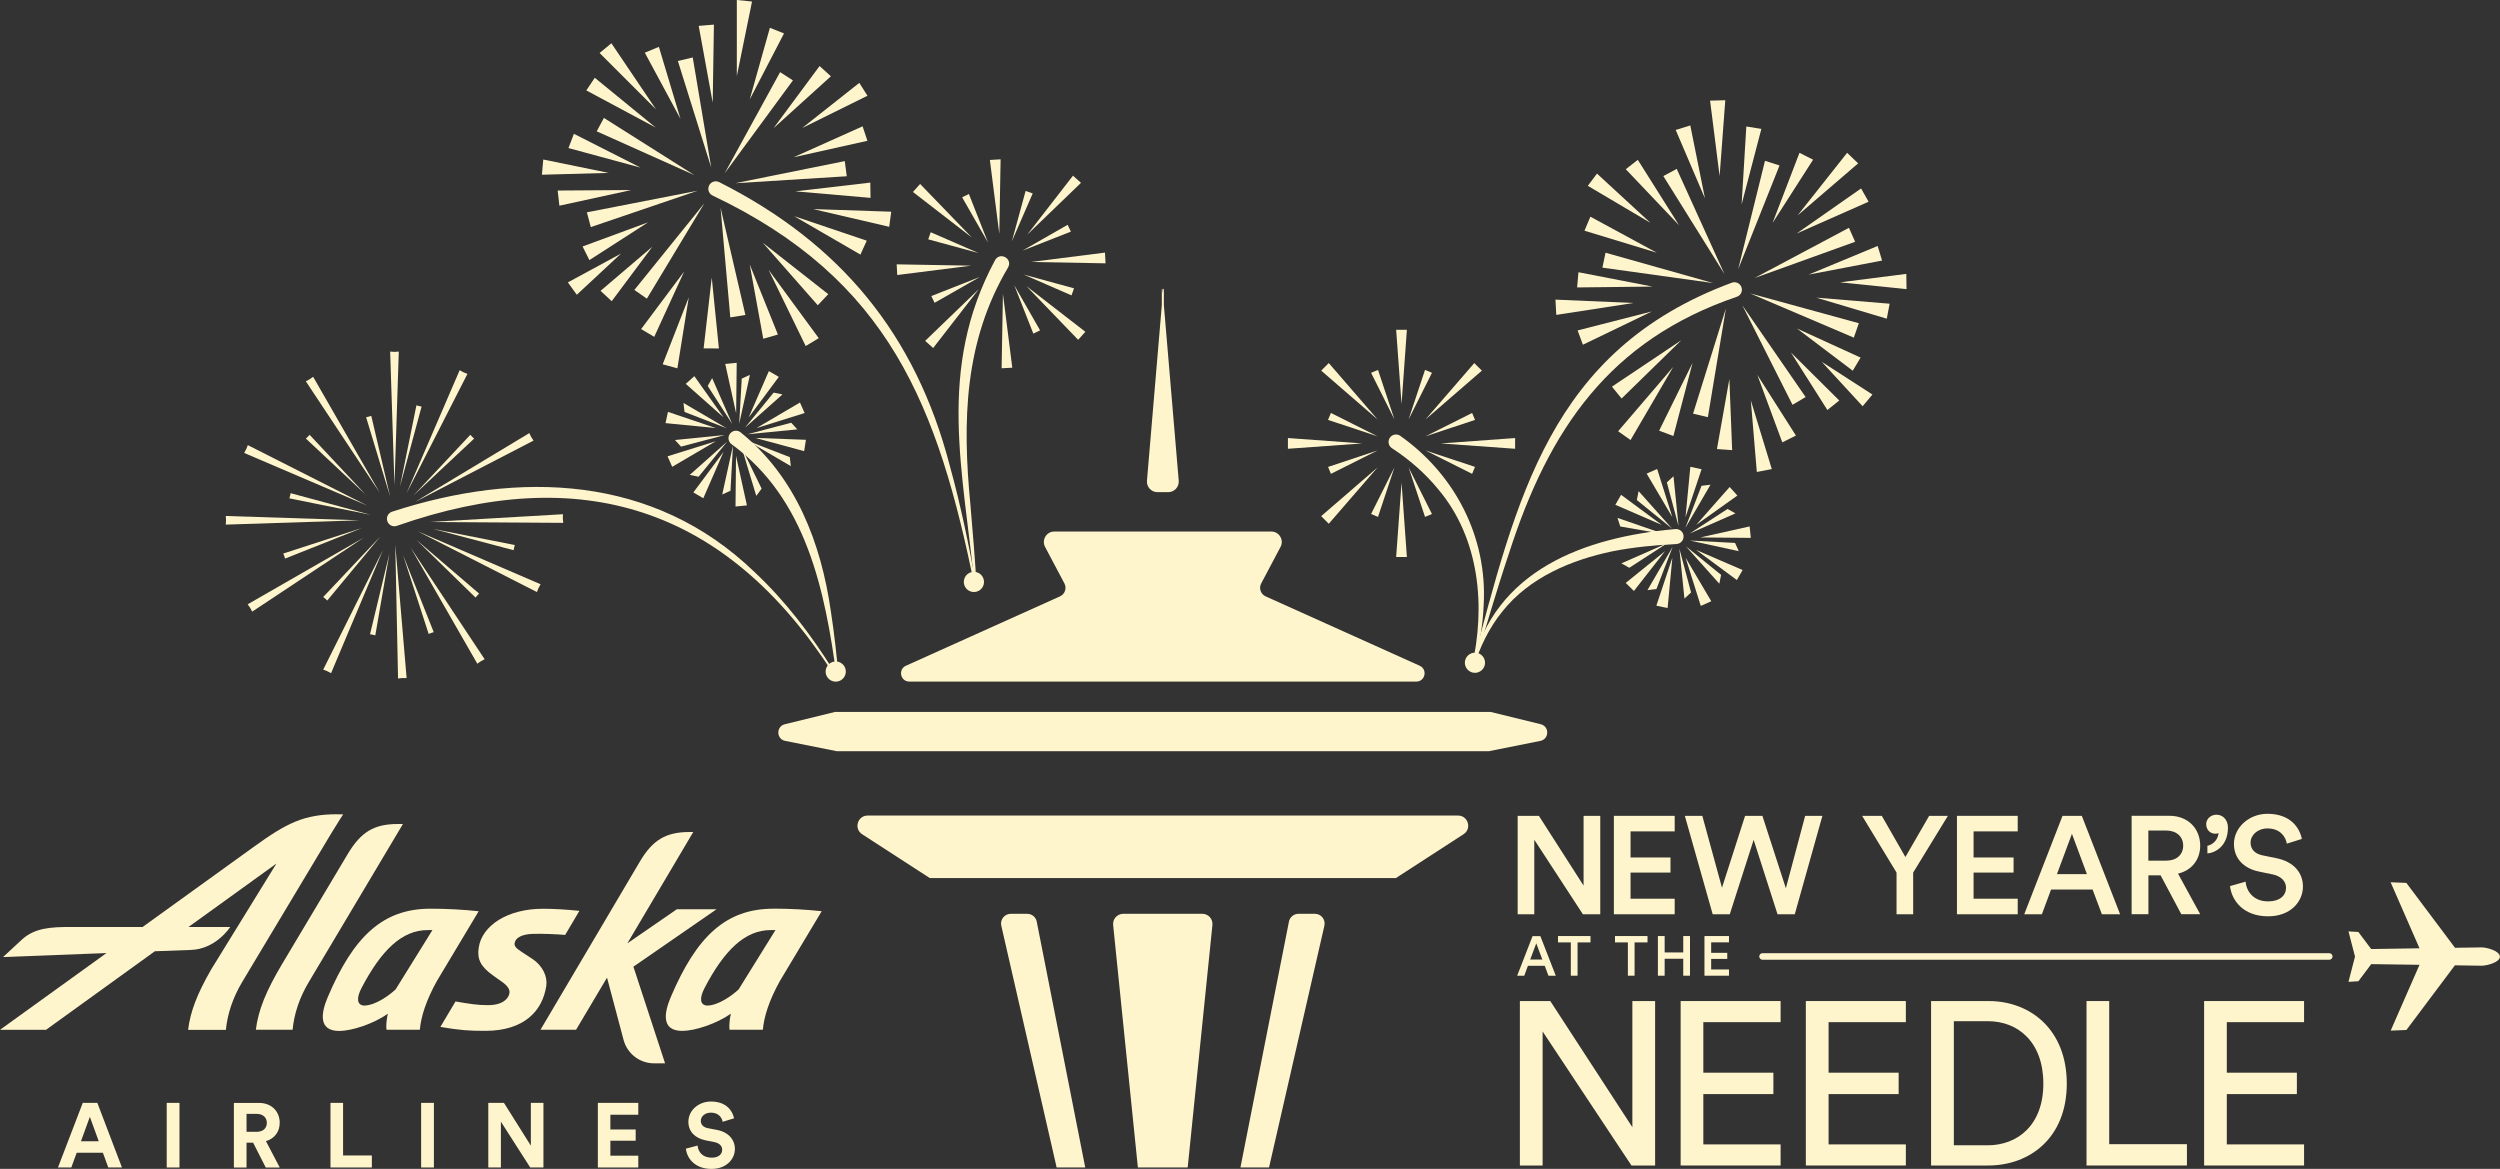 <?xml version="1.0" encoding="UTF-8"?><svg id="uuid-2c6d3f48-0b29-4644-bc08-5ea0c3d1226c" xmlns="http://www.w3.org/2000/svg" viewBox="0 0 440.71 206.05"><rect x="0" y="0" width="440.71" height="206.05" fill="#333333" stroke="none"/><defs><style>.uuid-25701b39-f445-498a-9fa3-e5fd9f9a9bb8{fill:#fff5cd;}</style></defs><g id="uuid-452f44e1-7afe-4e5f-b94e-f062779bf3a3"><path class="uuid-25701b39-f445-498a-9fa3-e5fd9f9a9bb8" d="M71.03,145.26l-16.53,27.75c-1.72,2.84-2.66,5.74-2.92,8.52h-6.48c.44-3.51,1.81-6.85,4.66-11.64l11.57-19.39c2.31-3.84,4.61-5.24,8.79-5.24h.91Z"/><path class="uuid-25701b39-f445-498a-9fa3-e5fd9f9a9bb8" d="M69.76,174.4c-1.21,1.12-3.55,2.81-5.53,2.87-1.36-.06-1.41-1.34-.5-3.1,3.49-6.69,7.16-10.23,11.68-10.21h.82l-6.48,10.44ZM75.87,160.19c-8.38,0-13.54,4.88-18.09,15.58-1.14,2.68-1.79,6.01,2.09,5.97,2.21-.03,5.9-1.23,8.5-3.03-.21.87-.34,2.09-.24,2.82h5.88c.2-2.29,1.09-5.15,3.02-8.62l7.35-12.27c-2.8-.3-5.64-.45-8.51-.45"/><path class="uuid-25701b39-f445-498a-9fa3-e5fd9f9a9bb8" d="M130.23,174.4c-1.21,1.12-3.55,2.81-5.53,2.87-1.36-.06-1.41-1.34-.5-3.1,3.49-6.69,7.16-10.23,11.68-10.21h.82l-6.48,10.44ZM136.34,160.19c-8.38,0-13.54,4.88-18.09,15.57-1.14,2.68-1.79,6.01,2.09,5.97,2.21-.03,5.9-1.23,8.5-3.03-.21.87-.33,2.09-.24,2.82h5.88c.2-2.29,1.09-5.15,3.02-8.62l7.35-12.27c-2.8-.3-5.64-.45-8.51-.45"/><path class="uuid-25701b39-f445-498a-9fa3-e5fd9f9a9bb8" d="M117.22,187.45h-1.92c-2.5,0-4.69-1.67-5.36-4.08l-2.93-11.03-5.46,9.19h-6.27l17.5-29.62c2.26-3.84,4.61-5.24,8.79-5.24h.64l-11.62,19.63,8.72-6.01h7l-14.65,10.12h0s5.58,17.03,5.58,17.03Z"/><path class="uuid-25701b39-f445-498a-9fa3-e5fd9f9a9bb8" d="M59.48,143.54c-5.9,0-8.95,1.56-14.74,5.74l-19.6,14.13h-12.54c-3.63,0-6.53.14-8.82,2.3l-3.24,3s9.43-.37,18.23-.7L0,181.54h8.11l19.19-13.85c3.72-.14,6.3-.23,6.32-.23,4.47-.13,6.96-4.04,6.96-4.04h-7.36l15.51-11.19-11.51,18.68c-2.46,4.29-3.65,7.35-4.06,10.64h6.66c.27-2.79,1.21-5.68,2.92-8.52l15.7-26.2c1.09-1.8,2.05-3.27,2.05-3.27h-1Z"/><path class="uuid-25701b39-f445-498a-9fa3-e5fd9f9a9bb8" d="M90.72,166.2c-.08.56.15.9,1.28,1.63l1.8,1.18c1.95,1.29,2.73,3.2,2.5,4.78-.65,4.39-3.88,7.93-10.74,7.93-3,0-4.36-.1-7.93-.69l2.67-4.49c2.48.43,3.89.66,5.75.65,2.58,0,3.61-1.16,3.76-2.12.08-.56-.19-1.22-1.41-2.06l-1.43-1.01c-2.28-1.63-2.88-2.92-2.58-4.94.57-3.89,5.07-6.86,11.31-6.86,1.96,0,4.11.13,6.44.37l-2.51,4.24c-1.53-.13-4.03-.24-5.79-.18-1.8.06-2.97.68-3.1,1.58"/><path class="uuid-25701b39-f445-498a-9fa3-e5fd9f9a9bb8" d="M18.15,203.21h-4.63l-.95,2.6h-2.35l4.37-11.39h2.57l4.34,11.39h-2.41l-.95-2.6ZM14.26,201.19h3.15l-1.57-4.31-1.57,4.31Z"/><rect class="uuid-25701b39-f445-498a-9fa3-e5fd9f9a9bb8" x="29.39" y="194.42" width="2.25" height="11.39"/><path class="uuid-25701b39-f445-498a-9fa3-e5fd9f9a9bb8" d="M44.62,201.43h-1.16v4.39h-2.23v-11.39h4.45c2.22,0,3.63,1.53,3.63,3.5,0,1.59-.93,2.8-2.43,3.23l2.44,4.66h-2.47l-2.23-4.39ZM45.26,199.52c1.12,0,1.78-.64,1.78-1.57s-.66-1.59-1.78-1.59h-1.8v3.16h1.8Z"/><polygon class="uuid-25701b39-f445-498a-9fa3-e5fd9f9a9bb8" points="58.26 205.81 58.26 194.42 60.48 194.42 60.48 203.69 65.55 203.69 65.55 205.81 58.26 205.81"/><rect class="uuid-25701b39-f445-498a-9fa3-e5fd9f9a9bb8" x="74.24" y="194.42" width="2.25" height="11.39"/><polygon class="uuid-25701b39-f445-498a-9fa3-e5fd9f9a9bb8" points="93.47 205.81 88.3 197.73 88.3 205.81 86.08 205.81 86.08 194.42 88.84 194.42 93.58 201.96 93.58 194.42 95.8 194.42 95.8 205.81 93.47 205.81"/><polygon class="uuid-25701b39-f445-498a-9fa3-e5fd9f9a9bb8" points="105.39 205.81 105.39 194.42 112.52 194.42 112.52 196.51 107.6 196.51 107.6 199.11 112.06 199.11 112.06 201.09 107.6 201.09 107.6 203.73 112.52 203.73 112.52 205.81 105.39 205.81"/><path class="uuid-25701b39-f445-498a-9fa3-e5fd9f9a9bb8" d="M127.39,197.75c-.11-.63-.63-1.61-2.07-1.61-1.08,0-1.78.69-1.78,1.45,0,.63.4,1.12,1.24,1.29l1.59.3c2.07.4,3.18,1.75,3.18,3.36,0,1.75-1.46,3.52-4.11,3.52-3.02,0-4.35-1.94-4.53-3.57l2.06-.55c.1,1.12.88,2.14,2.49,2.14,1.19,0,1.85-.59,1.85-1.4,0-.66-.5-1.17-1.38-1.35l-1.59-.32c-1.82-.37-2.99-1.54-2.99-3.26,0-2.02,1.82-3.57,3.97-3.57,2.76,0,3.82,1.67,4.08,2.96l-1.99.61Z"/><polygon class="uuid-25701b39-f445-498a-9fa3-e5fd9f9a9bb8" points="279.04 161.17 270.47 148.03 270.47 161.17 267.54 161.17 267.54 143.82 271.28 143.82 279.16 156.12 279.16 143.82 282.1 143.82 282.1 161.17 279.04 161.17"/><polygon class="uuid-25701b39-f445-498a-9fa3-e5fd9f9a9bb8" points="284.5 161.17 284.5 143.82 295.22 143.82 295.22 146.56 287.44 146.56 287.44 151.16 294.48 151.16 294.48 153.82 287.44 153.82 287.44 158.43 295.22 158.43 295.22 161.17 284.5 161.17"/><polygon class="uuid-25701b39-f445-498a-9fa3-e5fd9f9a9bb8" points="318.22 143.82 321.26 143.82 316.39 161.17 313.35 161.17 309.14 148.05 304.93 161.17 301.92 161.17 297.01 143.82 300.09 143.82 303.56 156.49 307.63 143.82 310.68 143.82 314.82 156.59 318.22 143.82"/><polygon class="uuid-25701b39-f445-498a-9fa3-e5fd9f9a9bb8" points="328.26 143.82 331.73 143.82 335.89 151.08 340.08 143.82 343.38 143.82 337.26 153.82 337.26 161.17 334.33 161.17 334.33 153.82 328.26 143.82"/><polygon class="uuid-25701b39-f445-498a-9fa3-e5fd9f9a9bb8" points="344.98 161.17 344.98 143.82 355.69 143.82 355.69 146.56 347.91 146.56 347.91 151.16 354.96 151.16 354.96 153.82 347.91 153.82 347.91 158.43 355.69 158.43 355.69 161.17 344.98 161.17"/><path class="uuid-25701b39-f445-498a-9fa3-e5fd9f9a9bb8" d="M368.91,156.81h-7.34l-1.62,4.36h-3.11l6.75-17.35h3.4l6.75,17.35h-3.21l-1.64-4.36ZM362.6,154.09h5.29l-2.64-7.1-2.64,7.1Z"/><path class="uuid-25701b39-f445-498a-9fa3-e5fd9f9a9bb8" d="M380.88,154.31h-2.15v6.85h-2.96v-17.35h6.66c3.35,0,5.43,2.33,5.43,5.26,0,2.47-1.49,4.36-3.91,4.94l3.91,7.15h-3.33l-3.65-6.85ZM381.88,151.72c1.81,0,2.98-1.05,2.98-2.64s-1.17-2.67-2.98-2.67h-3.16v5.31h3.16Z"/><path class="uuid-25701b39-f445-498a-9fa3-e5fd9f9a9bb8" d="M390.72,143.62c1.17,0,2.03.93,2.03,2.28,0,3.18-2.13,4.41-3.62,4.55v-1.35c1-.19,1.91-1.15,1.96-2.25-.05.02-.27.12-.51.12-.98,0-1.66-.69-1.66-1.69,0-.88.76-1.66,1.81-1.66"/><path class="uuid-25701b39-f445-498a-9fa3-e5fd9f9a9bb8" d="M403.13,148.71c-.17-1.08-1.08-2.67-3.4-2.67-1.76,0-2.99,1.17-2.99,2.5,0,1.1.68,1.93,2.03,2.23l2.5.51c3.06.61,4.7,2.55,4.7,4.99,0,2.69-2.18,5.26-6.14,5.26-4.41,0-6.44-2.84-6.71-5.33l2.74-.78c.17,1.81,1.47,3.48,3.97,3.48,2.08,0,3.16-1.05,3.16-2.4,0-1.12-.83-2.03-2.33-2.35l-2.45-.51c-2.64-.54-4.4-2.28-4.4-4.87,0-2.91,2.67-5.31,5.9-5.31,4.09,0,5.68,2.49,6.07,4.43l-2.64.83Z"/><polygon class="uuid-25701b39-f445-498a-9fa3-e5fd9f9a9bb8" points="287.6 205.46 271.94 181.83 271.94 205.46 267.93 205.46 267.93 176.47 273.29 176.47 287.76 198.71 287.76 176.47 291.77 176.47 291.77 205.46 287.6 205.46"/><polygon class="uuid-25701b39-f445-498a-9fa3-e5fd9f9a9bb8" points="296.27 205.46 296.27 176.47 313.89 176.47 313.89 180.19 300.27 180.19 300.27 189.1 312.62 189.1 312.62 192.87 300.27 192.87 300.27 201.74 313.89 201.74 313.89 205.46 296.27 205.46"/><polygon class="uuid-25701b39-f445-498a-9fa3-e5fd9f9a9bb8" points="318.34 205.46 318.34 176.47 335.97 176.47 335.97 180.19 322.35 180.19 322.35 189.1 334.7 189.1 334.7 192.87 322.35 192.87 322.35 201.74 335.97 201.74 335.97 205.46 318.34 205.46"/><path class="uuid-25701b39-f445-498a-9fa3-e5fd9f9a9bb8" d="M340.42,205.46v-28.99h10.14c7.36,0,13.78,5.03,13.78,14.56s-6.5,14.43-13.86,14.43h-10.06ZM350.36,201.9c5.36,0,9.85-3.6,9.85-10.88s-4.42-11-9.77-11h-6.01v21.87h5.93Z"/><polygon class="uuid-25701b39-f445-498a-9fa3-e5fd9f9a9bb8" points="367.82 205.46 367.82 176.47 371.82 176.47 371.82 201.7 385.52 201.7 385.52 205.46 367.82 205.46"/><polygon class="uuid-25701b39-f445-498a-9fa3-e5fd9f9a9bb8" points="388.55 205.46 388.55 176.47 406.17 176.47 406.17 180.19 392.55 180.19 392.55 189.1 404.9 189.1 404.9 192.87 392.55 192.87 392.55 201.74 406.17 201.74 406.17 205.46 388.55 205.46"/><path class="uuid-25701b39-f445-498a-9fa3-e5fd9f9a9bb8" d="M418.02,169.96s4.03.06,8.5.12l-5.08,11.6,2.77-.11,8.55-11.4c2.96.04,4.44.07,4.72.07.88,0,3.21-.58,3.21-1.6s-2.34-1.63-3.21-1.63c-.29,0-1.75.03-4.7.07l-8.58-11.44-2.77-.11,5.09,11.64c-4.48.07-8.52.13-8.52.13l-2.26-3.01-1.74-.1,1.15,4.44-1.15,4.45,1.74-.1,2.26-3.01Z"/><path class="uuid-25701b39-f445-498a-9fa3-e5fd9f9a9bb8" d="M410.61,169.19h-99.9c-.32,0-.58-.26-.58-.58s.26-.58.58-.58h99.9c.32,0,.58.26.58.58s-.26.58-.58.58"/><path class="uuid-25701b39-f445-498a-9fa3-e5fd9f9a9bb8" d="M272.31,170.25h-2.96l-.65,1.76h-1.25l2.72-6.99h1.37l2.72,6.99h-1.29l-.66-1.76ZM269.76,169.15h2.13l-1.07-2.86-1.07,2.86Z"/><polygon class="uuid-25701b39-f445-498a-9fa3-e5fd9f9a9bb8" points="278.1 166.13 278.1 172 276.91 172 276.91 166.13 274.65 166.13 274.65 165.01 280.38 165.01 280.38 166.13 278.1 166.13"/><polygon class="uuid-25701b39-f445-498a-9fa3-e5fd9f9a9bb8" points="288.15 166.13 288.15 172 286.97 172 286.97 166.13 284.7 166.13 284.7 165.01 290.43 165.01 290.43 166.13 288.15 166.13"/><polygon class="uuid-25701b39-f445-498a-9fa3-e5fd9f9a9bb8" points="296.73 172 296.73 169.01 293.45 169.01 293.45 172 292.26 172 292.26 165.01 293.45 165.01 293.45 167.9 296.73 167.9 296.73 165.01 297.92 165.01 297.92 172 296.73 172"/><polygon class="uuid-25701b39-f445-498a-9fa3-e5fd9f9a9bb8" points="300.47 172 300.47 165.01 304.79 165.01 304.79 166.12 301.65 166.12 301.65 167.97 304.49 167.97 304.49 169.04 301.65 169.04 301.65 170.9 304.79 170.9 304.79 172 300.47 172"/><path class="uuid-25701b39-f445-498a-9fa3-e5fd9f9a9bb8" d="M160.31,120.15h89.36c1.57,0,2.03-2.14.6-2.79l-27.16-12.23c-.87-.39-1.23-1.44-.78-2.28l3.41-6.44c.65-1.23-.24-2.71-1.63-2.71h-38.25c-1.39,0-2.28,1.48-1.63,2.71l3.41,6.44c.45.84.09,1.89-.78,2.28l-27.16,12.23c-1.43.65-.97,2.79.6,2.79"/><path class="uuid-25701b39-f445-498a-9fa3-e5fd9f9a9bb8" d="M204.03,86.76h1.91c1.08,0,1.94-.93,1.85-2.01l-2.62-30.96v-2.81c0-.07-.11-.08-.12,0l-.06.72-.06-.72c0-.07-.12-.07-.12,0v2.81l-2.62,30.96c-.09,1.08.76,2.01,1.85,2.01"/><path class="uuid-25701b39-f445-498a-9fa3-e5fd9f9a9bb8" d="M181.08,161.09h-2.9c-1.1,0-1.91,1.02-1.67,2.09l9.76,42.63h5.04l-8.55-43.34c-.16-.8-.86-1.38-1.68-1.38"/><path class="uuid-25701b39-f445-498a-9fa3-e5fd9f9a9bb8" d="M271.61,127.67l-8.85-2.17h-115.55l-8.85,2.17c-1.57.38-1.52,2.63.06,2.94l9.1,1.82h114.92l9.1-1.82c1.58-.32,1.63-2.56.06-2.94"/><path class="uuid-25701b39-f445-498a-9fa3-e5fd9f9a9bb8" d="M257.02,143.77h-104.07c-1.78,0-2.47,2.32-.97,3.29l11.93,7.73h82.16l11.93-7.73c1.5-.97.81-3.29-.97-3.29"/><path class="uuid-25701b39-f445-498a-9fa3-e5fd9f9a9bb8" d="M211.96,161.09h-13.95c-1.06,0-1.89.92-1.78,1.97l4.36,42.75h8.78l4.36-42.75c.11-1.05-.72-1.97-1.78-1.97"/><path class="uuid-25701b39-f445-498a-9fa3-e5fd9f9a9bb8" d="M231.8,161.09h-2.9c-.82,0-1.52.58-1.68,1.38l-8.55,43.34h5.04l9.76-42.63c.24-1.07-.57-2.09-1.67-2.09"/><path class="uuid-25701b39-f445-498a-9fa3-e5fd9f9a9bb8" d="M259.42,117.72c7.98-29.79,13.71-55.95,45.86-67.88.68-.26,1.44.08,1.7.76.27.69-.09,1.47-.79,1.71-22.44,7.63-33.15,23.37-40.16,45.17-2.26,6.72-4.22,13.55-6.28,20.34-.03.09-.12.13-.2.11-.08-.03-.13-.11-.11-.2"/><path class="uuid-25701b39-f445-498a-9fa3-e5fd9f9a9bb8" d="M261.45,117.87c-.58.8-1.69.98-2.48.4-.8-.58-.98-1.69-.4-2.48s1.69-.98,2.48-.4c.8.58.98,1.69.4,2.48"/><path class="uuid-25701b39-f445-498a-9fa3-e5fd9f9a9bb8" d="M259.42,117.72c3.94-17.26,19.99-23.05,35.92-24.45.72-.07,1.37.45,1.44,1.18.08.76-.51,1.43-1.27,1.45-3.77.2-7.54.55-11.24,1.28-7.3,1.52-14.63,4.61-19.39,10.56-2.37,2.93-4.07,6.4-5.15,10.07-.02.09-.11.14-.2.11-.08-.02-.13-.11-.11-.19"/><path class="uuid-25701b39-f445-498a-9fa3-e5fd9f9a9bb8" d="M259.42,117.73c2.53-10.78,1.44-22.82-5.9-31.5-2.31-2.82-5.09-5.23-8.14-7.22-.61-.4-.78-1.21-.39-1.82.41-.63,1.27-.79,1.88-.34,9.68,6.85,15.35,17.91,14.68,29.78-.15,3.8-.83,7.54-1.82,11.17-.02.09-.11.14-.2.11-.08-.02-.13-.11-.12-.19"/><polygon class="uuid-25701b39-f445-498a-9fa3-e5fd9f9a9bb8" points="303.99 48.3 295.58 29.77 293.22 31.04 303.99 48.3"/><polygon class="uuid-25701b39-f445-498a-9fa3-e5fd9f9a9bb8" points="306.41 47.47 313.7 29.17 311.14 28.35 306.41 47.47"/><polygon class="uuid-25701b39-f445-498a-9fa3-e5fd9f9a9bb8" points="309.3 49.01 327.03 42.62 325.94 40.16 309.3 49.01"/><polygon class="uuid-25701b39-f445-498a-9fa3-e5fd9f9a9bb8" points="308.5 51.72 326.8 59.52 327.68 56.98 308.5 51.72"/><polygon class="uuid-25701b39-f445-498a-9fa3-e5fd9f9a9bb8" points="307.14 53.81 315.99 71.36 318.3 69.99 307.14 53.81"/><polygon class="uuid-25701b39-f445-498a-9fa3-e5fd9f9a9bb8" points="304.25 54.37 298.46 72.92 301.07 73.54 304.25 54.37"/><polygon class="uuid-25701b39-f445-498a-9fa3-e5fd9f9a9bb8" points="302 49.9 283.03 44.55 282.48 47.18 302 49.9"/><polygon class="uuid-25701b39-f445-498a-9fa3-e5fd9f9a9bb8" points="315.72 62.15 322.14 72.28 324.23 70.6 315.72 62.15"/><polygon class="uuid-25701b39-f445-498a-9fa3-e5fd9f9a9bb8" points="316.79 57.92 326.61 65.35 327.99 63.04 316.79 57.92"/><polygon class="uuid-25701b39-f445-498a-9fa3-e5fd9f9a9bb8" points="321.13 63.77 328.35 71.61 330.08 69.55 321.13 63.77"/><polygon class="uuid-25701b39-f445-498a-9fa3-e5fd9f9a9bb8" points="320.18 52.47 332.61 56.18 333.11 53.54 320.18 52.47"/><polygon class="uuid-25701b39-f445-498a-9fa3-e5fd9f9a9bb8" points="318.83 48.41 331.78 45.93 331 43.36 318.83 48.41"/><polygon class="uuid-25701b39-f445-498a-9fa3-e5fd9f9a9bb8" points="324.38 49.77 336.09 50.97 336.05 48.28 324.38 49.77"/><polygon class="uuid-25701b39-f445-498a-9fa3-e5fd9f9a9bb8" points="312.47 39.31 319.62 28.15 317.22 26.94 312.47 39.31"/><polygon class="uuid-25701b39-f445-498a-9fa3-e5fd9f9a9bb8" points="316.71 41.17 329.4 35.56 328.08 33.22 316.71 41.17"/><polygon class="uuid-25701b39-f445-498a-9fa3-e5fd9f9a9bb8" points="316.89 37.97 327.56 28.8 325.62 26.94 316.89 37.97"/><polygon class="uuid-25701b39-f445-498a-9fa3-e5fd9f9a9bb8" points="300.56 34.98 297.97 22.11 295.4 22.91 300.56 34.98"/><polygon class="uuid-25701b39-f445-498a-9fa3-e5fd9f9a9bb8" points="307.02 36.03 310.5 22.72 307.85 22.3 307.02 36.03"/><polygon class="uuid-25701b39-f445-498a-9fa3-e5fd9f9a9bb8" points="303.14 31.04 304.14 17.67 301.46 17.74 303.14 31.04"/><polygon class="uuid-25701b39-f445-498a-9fa3-e5fd9f9a9bb8" points="292.07 44.55 280.36 38.2 279.32 40.67 292.07 44.55"/><polygon class="uuid-25701b39-f445-498a-9fa3-e5fd9f9a9bb8" points="295.99 39.71 288.72 28.18 286.6 29.83 295.99 39.71"/><polygon class="uuid-25701b39-f445-498a-9fa3-e5fd9f9a9bb8" points="290.95 39.29 281.52 30.6 279.91 32.76 290.95 39.29"/><polygon class="uuid-25701b39-f445-498a-9fa3-e5fd9f9a9bb8" points="291.2 54.9 278.11 58.25 279.04 60.77 291.2 54.9"/><polygon class="uuid-25701b39-f445-498a-9fa3-e5fd9f9a9bb8" points="291.31 50.52 278.26 47.99 278.02 50.67 291.31 50.52"/><polygon class="uuid-25701b39-f445-498a-9fa3-e5fd9f9a9bb8" points="287.95 53.41 274.2 52.82 274.35 55.51 287.95 53.41"/><polygon class="uuid-25701b39-f445-498a-9fa3-e5fd9f9a9bb8" points="298.37 63.97 292.48 75.92 294.99 76.86 298.37 63.97"/><polygon class="uuid-25701b39-f445-498a-9fa3-e5fd9f9a9bb8" points="296.38 59.98 284.16 68.16 285.86 70.25 296.38 59.98"/><polygon class="uuid-25701b39-f445-498a-9fa3-e5fd9f9a9bb8" points="294.97 64.67 285.25 76.02 287.44 77.57 294.97 64.67"/><polygon class="uuid-25701b39-f445-498a-9fa3-e5fd9f9a9bb8" points="304.86 66.81 302.67 79.16 305.35 79.35 304.86 66.81"/><polygon class="uuid-25701b39-f445-498a-9fa3-e5fd9f9a9bb8" points="309.79 66.09 314.19 77.98 316.59 76.78 309.79 66.09"/><polygon class="uuid-25701b39-f445-498a-9fa3-e5fd9f9a9bb8" points="308.64 70.58 309.7 83.2 312.34 82.69 308.64 70.58"/><polygon class="uuid-25701b39-f445-498a-9fa3-e5fd9f9a9bb8" points="246.12 58.14 247.07 71.24 248.01 58.14 246.12 58.14"/><polygon class="uuid-25701b39-f445-498a-9fa3-e5fd9f9a9bb8" points="248.01 98.19 247.07 85.09 246.12 98.19 248.01 98.19"/><polygon class="uuid-25701b39-f445-498a-9fa3-e5fd9f9a9bb8" points="227.04 79.11 240.14 78.17 227.04 77.22 227.04 79.11"/><polygon class="uuid-25701b39-f445-498a-9fa3-e5fd9f9a9bb8" points="267.09 77.22 253.99 78.17 267.09 79.11 267.09 77.22"/><polygon class="uuid-25701b39-f445-498a-9fa3-e5fd9f9a9bb8" points="232.91 65.34 242.84 73.94 234.24 64 232.91 65.34"/><polygon class="uuid-25701b39-f445-498a-9fa3-e5fd9f9a9bb8" points="234.24 92.33 242.84 82.4 232.9 90.99 234.24 92.33"/><polygon class="uuid-25701b39-f445-498a-9fa3-e5fd9f9a9bb8" points="259.89 64.01 251.29 73.94 261.23 65.34 259.89 64.01"/><polygon class="uuid-25701b39-f445-498a-9fa3-e5fd9f9a9bb8" points="241.7 65.72 245.82 73.94 242.92 65.21 241.7 65.72"/><polygon class="uuid-25701b39-f445-498a-9fa3-e5fd9f9a9bb8" points="252.43 90.61 248.31 82.39 251.21 91.12 252.43 90.61"/><polygon class="uuid-25701b39-f445-498a-9fa3-e5fd9f9a9bb8" points="234.62 83.53 242.84 79.41 234.12 82.31 234.62 83.53"/><polygon class="uuid-25701b39-f445-498a-9fa3-e5fd9f9a9bb8" points="259.51 72.8 251.29 76.92 260.02 74.02 259.51 72.8"/><polygon class="uuid-25701b39-f445-498a-9fa3-e5fd9f9a9bb8" points="234.11 74.02 242.84 76.92 234.62 72.8 234.11 74.02"/><polygon class="uuid-25701b39-f445-498a-9fa3-e5fd9f9a9bb8" points="260.02 82.31 251.29 79.41 259.51 83.53 260.02 82.31"/><polygon class="uuid-25701b39-f445-498a-9fa3-e5fd9f9a9bb8" points="242.92 91.12 245.82 82.39 241.7 90.61 242.92 91.12"/><polygon class="uuid-25701b39-f445-498a-9fa3-e5fd9f9a9bb8" points="251.21 65.21 248.31 73.94 252.43 65.72 251.21 65.21"/><polygon class="uuid-25701b39-f445-498a-9fa3-e5fd9f9a9bb8" points="296.05 96.74 296.94 105.52 298.11 104.44 296.05 96.74"/><polygon class="uuid-25701b39-f445-498a-9fa3-e5fd9f9a9bb8" points="297.14 98.31 299.82 106.81 301.67 105.99 297.14 98.31"/><polygon class="uuid-25701b39-f445-498a-9fa3-e5fd9f9a9bb8" points="297.21 96.32 303.09 102.9 303.4 101.34 297.21 96.32"/><polygon class="uuid-25701b39-f445-498a-9fa3-e5fd9f9a9bb8" points="299.01 96.95 306.18 102.25 307.19 100.49 299.01 96.95"/><polygon class="uuid-25701b39-f445-498a-9fa3-e5fd9f9a9bb8" points="297.9 95.29 306.52 97.16 305.86 95.71 297.9 95.29"/><polygon class="uuid-25701b39-f445-498a-9fa3-e5fd9f9a9bb8" points="299.73 94.74 308.64 94.82 308.43 92.8 299.73 94.74"/><polygon class="uuid-25701b39-f445-498a-9fa3-e5fd9f9a9bb8" points="297.86 94.05 305.93 90.5 304.54 89.72 297.86 94.05"/><polygon class="uuid-25701b39-f445-498a-9fa3-e5fd9f9a9bb8" points="299.01 92.53 306.27 87.36 304.91 85.85 299.01 92.53"/><polygon class="uuid-25701b39-f445-498a-9fa3-e5fd9f9a9bb8" points="297.09 93.08 301.53 85.45 299.95 85.64 297.09 93.08"/><polygon class="uuid-25701b39-f445-498a-9fa3-e5fd9f9a9bb8" points="297.13 91.17 299.96 82.72 297.98 82.29 297.13 91.17"/><polygon class="uuid-25701b39-f445-498a-9fa3-e5fd9f9a9bb8" points="295.9 92.74 295.01 83.96 293.84 85.04 295.9 92.74"/><polygon class="uuid-25701b39-f445-498a-9fa3-e5fd9f9a9bb8" points="294.81 91.17 292.13 82.67 290.28 83.49 294.81 91.17"/><polygon class="uuid-25701b39-f445-498a-9fa3-e5fd9f9a9bb8" points="294.74 93.17 288.86 86.58 288.55 88.15 294.74 93.17"/><polygon class="uuid-25701b39-f445-498a-9fa3-e5fd9f9a9bb8" points="292.94 92.53 285.77 87.23 284.76 88.99 292.94 92.53"/><polygon class="uuid-25701b39-f445-498a-9fa3-e5fd9f9a9bb8" points="293.48 94.18 285.14 91.3 285.63 92.81 293.48 94.18"/><polygon class="uuid-25701b39-f445-498a-9fa3-e5fd9f9a9bb8" points="293.9 95.76 285.83 99.31 287.22 100.09 293.9 95.76"/><polygon class="uuid-25701b39-f445-498a-9fa3-e5fd9f9a9bb8" points="293.52 97.16 286.59 102.76 288.03 104.18 293.52 97.16"/><polygon class="uuid-25701b39-f445-498a-9fa3-e5fd9f9a9bb8" points="294.86 96.41 290.42 104.03 292 103.84 294.86 96.41"/><polygon class="uuid-25701b39-f445-498a-9fa3-e5fd9f9a9bb8" points="294.81 98.31 291.99 106.77 293.97 107.19 294.81 98.31"/><path class="uuid-25701b39-f445-498a-9fa3-e5fd9f9a9bb8" d="M171.85,103.58c-6.47-32.02-15.09-54.3-46.23-69.11-.66-.31-.94-1.11-.62-1.77.32-.66,1.13-.93,1.79-.59,21.32,10.75,34.62,26.81,40.63,49.95,1.97,7.07,3.41,14.26,4.75,21.45.02.09-.04.17-.13.19-.09.02-.17-.04-.19-.13"/><path class="uuid-25701b39-f445-498a-9fa3-e5fd9f9a9bb8" d="M170.14,103.47c.49.85,1.57,1.15,2.43.66.85-.49,1.15-1.57.66-2.43-.49-.85-1.57-1.15-2.43-.66-.85.49-1.15,1.57-.66,2.43"/><path class="uuid-25701b39-f445-498a-9fa3-e5fd9f9a9bb8" d="M145.78,119.27c.49.85,1.57,1.15,2.43.66.85-.49,1.15-1.57.66-2.43-.49-.85-1.57-1.15-2.43-.66-.85.49-1.15,1.57-.66,2.43"/><path class="uuid-25701b39-f445-498a-9fa3-e5fd9f9a9bb8" d="M171.84,103.56c-1.97-20.42-6.82-38.35,3.57-57.69.86-1.54,3.15-.3,2.3,1.27-7.76,13.09-8.07,27.1-6.64,41.85.4,4.84.85,9.69,1.09,14.55,0,.09-.06.16-.15.17-.09,0-.16-.06-.17-.15"/><path class="uuid-25701b39-f445-498a-9fa3-e5fd9f9a9bb8" d="M147.52,119.5c-2.09-15.35-5.31-31.53-18.58-41.21-.58-.44-.69-1.27-.25-1.84.45-.6,1.33-.7,1.9-.21,9.7,7.85,14.14,19.46,15.87,31.48.61,3.9,1.03,7.83,1.39,11.75,0,.09-.06.17-.15.18-.09,0-.16-.05-.18-.14"/><path class="uuid-25701b39-f445-498a-9fa3-e5fd9f9a9bb8" d="M146.71,118.48c-18.79-29.1-44.32-37.14-76.76-25.78-.69.24-1.44-.13-1.67-.82-.24-.7.15-1.46.85-1.68,22.4-7.29,46.07-6.5,63.81,10.58,5.51,5.14,10.08,11.17,14.04,17.52.05.08.02.18-.05.22-.07.05-.17.02-.22-.05"/><polygon class="uuid-25701b39-f445-498a-9fa3-e5fd9f9a9bb8" points="127.74 30.56 137.52 12.72 139.78 14.17 127.74 30.56"/><polygon class="uuid-25701b39-f445-498a-9fa3-e5fd9f9a9bb8" points="125.38 29.55 119.5 10.75 122.12 10.13 125.38 29.55"/><polygon class="uuid-25701b39-f445-498a-9fa3-e5fd9f9a9bb8" points="122.39 30.86 105.19 23.15 106.46 20.79 122.39 30.86"/><polygon class="uuid-25701b39-f445-498a-9fa3-e5fd9f9a9bb8" points="122.98 33.62 104.15 40.03 103.46 37.43 122.98 33.62"/><polygon class="uuid-25701b39-f445-498a-9fa3-e5fd9f9a9bb8" points="124.18 35.82 114.03 52.65 111.83 51.11 124.18 35.82"/><polygon class="uuid-25701b39-f445-498a-9fa3-e5fd9f9a9bb8" points="127.02 36.6 131.4 55.52 128.74 55.95 127.02 36.6"/><polygon class="uuid-25701b39-f445-498a-9fa3-e5fd9f9a9bb8" points="129.6 32.3 148.92 28.4 149.27 31.07 129.6 32.3"/><polygon class="uuid-25701b39-f445-498a-9fa3-e5fd9f9a9bb8" points="115 43.49 107.83 53.1 105.87 51.27 115 43.49"/><polygon class="uuid-25701b39-f445-498a-9fa3-e5fd9f9a9bb8" points="114.25 39.19 103.9 45.85 102.7 43.45 114.25 39.19"/><polygon class="uuid-25701b39-f445-498a-9fa3-e5fd9f9a9bb8" points="109.48 44.7 101.68 51.96 100.11 49.78 109.48 44.7"/><polygon class="uuid-25701b39-f445-498a-9fa3-e5fd9f9a9bb8" points="111.28 33.5 98.61 36.26 98.31 33.59 111.28 33.5"/><polygon class="uuid-25701b39-f445-498a-9fa3-e5fd9f9a9bb8" points="112.93 29.55 100.21 26.1 101.17 23.59 112.93 29.55"/><polygon class="uuid-25701b39-f445-498a-9fa3-e5fd9f9a9bb8" points="107.3 30.48 95.53 30.8 95.77 28.12 107.3 30.48"/><polygon class="uuid-25701b39-f445-498a-9fa3-e5fd9f9a9bb8" points="119.96 20.96 113.67 9.29 116.15 8.26 119.96 20.96"/><polygon class="uuid-25701b39-f445-498a-9fa3-e5fd9f9a9bb8" points="115.59 22.49 103.36 15.94 104.85 13.71 115.59 22.49"/><polygon class="uuid-25701b39-f445-498a-9fa3-e5fd9f9a9bb8" points="115.65 19.29 105.7 9.34 107.78 7.63 115.65 19.29"/><polygon class="uuid-25701b39-f445-498a-9fa3-e5fd9f9a9bb8" points="132.16 17.54 135.72 4.9 138.21 5.89 132.16 17.54"/><polygon class="uuid-25701b39-f445-498a-9fa3-e5fd9f9a9bb8" points="125.64 18.1 123.17 4.56 125.85 4.34 125.64 18.1"/><polygon class="uuid-25701b39-f445-498a-9fa3-e5fd9f9a9bb8" points="129.89 13.41 129.89 0 132.57 .27 129.89 13.41"/><polygon class="uuid-25701b39-f445-498a-9fa3-e5fd9f9a9bb8" points="139.91 27.72 152.06 22.27 152.91 24.82 139.91 27.72"/><polygon class="uuid-25701b39-f445-498a-9fa3-e5fd9f9a9bb8" points="136.36 22.6 144.48 11.64 146.47 13.45 136.36 22.6"/><polygon class="uuid-25701b39-f445-498a-9fa3-e5fd9f9a9bb8" points="141.42 22.56 151.48 14.61 152.92 16.88 141.42 22.56"/><polygon class="uuid-25701b39-f445-498a-9fa3-e5fd9f9a9bb8" points="140 38.11 152.79 42.43 151.68 44.88 140 38.11"/><polygon class="uuid-25701b39-f445-498a-9fa3-e5fd9f9a9bb8" points="140.21 33.73 153.42 32.19 153.46 34.88 140.21 33.73"/><polygon class="uuid-25701b39-f445-498a-9fa3-e5fd9f9a9bb8" points="143.35 36.86 157.11 37.32 156.75 39.98 143.35 36.86"/><polygon class="uuid-25701b39-f445-498a-9fa3-e5fd9f9a9bb8" points="132.16 46.61 137.13 58.97 134.55 59.72 132.16 46.61"/><polygon class="uuid-25701b39-f445-498a-9fa3-e5fd9f9a9bb8" points="134.45 42.78 146.01 51.86 144.16 53.81 134.45 42.78"/><polygon class="uuid-25701b39-f445-498a-9fa3-e5fd9f9a9bb8" points="135.49 47.56 144.33 59.61 142.03 61 135.49 47.56"/><polygon class="uuid-25701b39-f445-498a-9fa3-e5fd9f9a9bb8" points="125.47 48.95 126.73 61.43 124.04 61.41 125.47 48.95"/><polygon class="uuid-25701b39-f445-498a-9fa3-e5fd9f9a9bb8" points="120.61 47.86 115.33 59.38 113.02 58.01 120.61 47.86"/><polygon class="uuid-25701b39-f445-498a-9fa3-e5fd9f9a9bb8" points="121.42 52.42 119.41 64.93 116.82 64.22 121.42 52.42"/><path class="uuid-25701b39-f445-498a-9fa3-e5fd9f9a9bb8" d="M73.41,71.46l-2.91,14.34,3.82-14.13c-.31-.05-.62-.12-.92-.22"/><path class="uuid-25701b39-f445-498a-9fa3-e5fd9f9a9bb8" d="M82.91,76.65l-10.01,10.68,10.68-10.01c-.24-.21-.46-.43-.67-.67"/><path class="uuid-25701b39-f445-498a-9fa3-e5fd9f9a9bb8" d="M81.03,65.27l-9.35,21.66,10.72-21.02c-.49-.16-.95-.38-1.37-.65"/><path class="uuid-25701b39-f445-498a-9fa3-e5fd9f9a9bb8" d="M51.23,86.93c-.05.31-.12.62-.22.92l14.35,2.91-14.13-3.82Z"/><path class="uuid-25701b39-f445-498a-9fa3-e5fd9f9a9bb8" d="M64.54,73.55l4.24,14.01-3.33-14.25c-.29.1-.6.19-.91.24"/><path class="uuid-25701b39-f445-498a-9fa3-e5fd9f9a9bb8" d="M49.93,97.58c.13.28.24.58.32.89l13.6-5.41-13.92,4.52Z"/><path class="uuid-25701b39-f445-498a-9fa3-e5fd9f9a9bb8" d="M69.54,62.03c-.26,0-.51-.02-.76-.05l.76,23.58.76-23.58c-.25.03-.5.05-.76.05"/><path class="uuid-25701b39-f445-498a-9fa3-e5fd9f9a9bb8" d="M93.31,76.35l-20.21,12.17,20.95-10.85c-.3-.41-.55-.85-.74-1.32"/><path class="uuid-25701b39-f445-498a-9fa3-e5fd9f9a9bb8" d="M73.35,95.12l10.48,10.22c.19-.25.41-.48.63-.7l-11.12-9.52Z"/><path class="uuid-25701b39-f445-498a-9fa3-e5fd9f9a9bb8" d="M99.29,92.17c-.04-.25-.06-.5-.07-.76,0-.26,0-.51.03-.76l-23.55,1.37,23.59.15Z"/><path class="uuid-25701b39-f445-498a-9fa3-e5fd9f9a9bb8" d="M90.54,97c.05-.31.12-.62.21-.92l-14.36-2.83,14.15,3.74Z"/><path class="uuid-25701b39-f445-498a-9fa3-e5fd9f9a9bb8" d="M95.3,103l-21.67-9.34,21.02,10.71c.16-.49.38-.95.65-1.37"/><path class="uuid-25701b39-f445-498a-9fa3-e5fd9f9a9bb8" d="M70.92,119.53c.26-.01.51,0,.76,0l-2-23.51.49,23.59c.25-.04.5-.07.76-.09"/><path class="uuid-25701b39-f445-498a-9fa3-e5fd9f9a9bb8" d="M66.16,112l2.49-14.42-3.42,14.23c.32.04.62.1.92.19"/><path class="uuid-25701b39-f445-498a-9fa3-e5fd9f9a9bb8" d="M85.44,116.22l-13.04-19.67,11.75,20.46c.39-.32.83-.58,1.29-.8"/><path class="uuid-25701b39-f445-498a-9fa3-e5fd9f9a9bb8" d="M58.36,118.67l9.16-21.74-10.54,21.11c.49.16.95.37,1.38.63"/><path class="uuid-25701b39-f445-498a-9fa3-e5fd9f9a9bb8" d="M76.46,111.44l-5.41-13.6,4.52,13.92c.28-.13.58-.24.88-.32"/><path class="uuid-25701b39-f445-498a-9fa3-e5fd9f9a9bb8" d="M57.69,105.86l9.34-11.27-10.05,10.65c.25.19.49.4.71.62"/><path class="uuid-25701b39-f445-498a-9fa3-e5fd9f9a9bb8" d="M53.91,67.21l13.04,19.67-11.75-20.46c-.39.32-.82.58-1.29.8"/><path class="uuid-25701b39-f445-498a-9fa3-e5fd9f9a9bb8" d="M43.05,79.85l21.69,9.28-21.05-10.66c-.16.49-.38.95-.64,1.37"/><path class="uuid-25701b39-f445-498a-9fa3-e5fd9f9a9bb8" d="M64.59,87.33l-10.01-10.68c-.2.24-.43.46-.66.66l10.68,10.01Z"/><path class="uuid-25701b39-f445-498a-9fa3-e5fd9f9a9bb8" d="M44.46,107.82l19.66-13.04-20.46,11.75c.32.39.58.82.8,1.29"/><path class="uuid-25701b39-f445-498a-9fa3-e5fd9f9a9bb8" d="M39.85,91.72c0,.26-.02.51-.05.76l23.58-.76-23.58-.76c.03.25.05.5.05.76"/><polygon class="uuid-25701b39-f445-498a-9fa3-e5fd9f9a9bb8" points="189.15 30.97 181.1 41.35 190.56 32.23 189.15 30.97"/><polygon class="uuid-25701b39-f445-498a-9fa3-e5fd9f9a9bb8" points="164.5 61.35 172.55 50.97 163.09 60.09 164.5 61.35"/><polygon class="uuid-25701b39-f445-498a-9fa3-e5fd9f9a9bb8" points="160.94 33.84 171.33 41.88 162.2 32.43 160.94 33.84"/><polygon class="uuid-25701b39-f445-498a-9fa3-e5fd9f9a9bb8" points="191.33 58.49 180.94 50.44 190.06 59.9 191.33 58.49"/><polygon class="uuid-25701b39-f445-498a-9fa3-e5fd9f9a9bb8" points="174.5 28.2 176.16 41.23 176.39 28.09 174.5 28.2"/><polygon class="uuid-25701b39-f445-498a-9fa3-e5fd9f9a9bb8" points="178.45 64.82 176.8 51.79 176.57 64.92 178.45 64.82"/><polygon class="uuid-25701b39-f445-498a-9fa3-e5fd9f9a9bb8" points="158.17 48.48 171.2 46.83 158.07 46.6 158.17 48.48"/><polygon class="uuid-25701b39-f445-498a-9fa3-e5fd9f9a9bb8" points="194.79 44.53 181.76 46.18 194.89 46.42 194.79 44.53"/><polygon class="uuid-25701b39-f445-498a-9fa3-e5fd9f9a9bb8" points="180.8 33.66 178.38 42.53 182.05 34.1 180.8 33.66"/><polygon class="uuid-25701b39-f445-498a-9fa3-e5fd9f9a9bb8" points="172.16 59.35 174.58 50.48 170.91 58.91 172.16 59.35"/><polygon class="uuid-25701b39-f445-498a-9fa3-e5fd9f9a9bb8" points="163.63 42.19 172.5 44.61 164.07 40.94 163.63 42.19"/><polygon class="uuid-25701b39-f445-498a-9fa3-e5fd9f9a9bb8" points="189.33 50.83 180.46 48.4 188.89 52.07 189.33 50.83"/><polygon class="uuid-25701b39-f445-498a-9fa3-e5fd9f9a9bb8" points="169.61 34.78 174.17 42.76 170.8 34.2 169.61 34.78"/><polygon class="uuid-25701b39-f445-498a-9fa3-e5fd9f9a9bb8" points="183.35 58.24 178.79 50.26 182.16 58.81 183.35 58.24"/><polygon class="uuid-25701b39-f445-498a-9fa3-e5fd9f9a9bb8" points="164.75 53.38 172.73 48.82 164.18 52.19 164.75 53.38"/><polygon class="uuid-25701b39-f445-498a-9fa3-e5fd9f9a9bb8" points="188.21 39.63 180.23 44.19 188.78 40.83 188.21 39.63"/><polygon class="uuid-25701b39-f445-498a-9fa3-e5fd9f9a9bb8" points="131.34 75.39 137.94 69.53 136.38 69.21 131.34 75.39"/><polygon class="uuid-25701b39-f445-498a-9fa3-e5fd9f9a9bb8" points="131.98 73.59 137.29 66.44 135.54 65.42 131.98 73.59"/><polygon class="uuid-25701b39-f445-498a-9fa3-e5fd9f9a9bb8" points="130.31 74.7 132.2 66.08 130.76 66.74 130.31 74.7"/><polygon class="uuid-25701b39-f445-498a-9fa3-e5fd9f9a9bb8" points="129.77 72.87 129.87 63.96 127.85 64.16 129.77 72.87"/><polygon class="uuid-25701b39-f445-498a-9fa3-e5fd9f9a9bb8" points="129.08 74.74 125.54 66.66 124.76 68.04 129.08 74.74"/><polygon class="uuid-25701b39-f445-498a-9fa3-e5fd9f9a9bb8" points="127.56 73.58 122.4 66.31 120.89 67.67 127.56 73.58"/><polygon class="uuid-25701b39-f445-498a-9fa3-e5fd9f9a9bb8" points="128.1 75.5 120.49 71.04 120.67 72.62 128.1 75.5"/><polygon class="uuid-25701b39-f445-498a-9fa3-e5fd9f9a9bb8" points="126.19 75.46 117.75 72.61 117.32 74.59 126.19 75.46"/><polygon class="uuid-25701b39-f445-498a-9fa3-e5fd9f9a9bb8" points="127.76 76.69 118.98 77.56 120.05 78.73 127.76 76.69"/><polygon class="uuid-25701b39-f445-498a-9fa3-e5fd9f9a9bb8" points="126.19 77.78 117.68 80.44 118.5 82.29 126.19 77.78"/><polygon class="uuid-25701b39-f445-498a-9fa3-e5fd9f9a9bb8" points="128.18 77.86 121.59 83.72 123.15 84.04 128.18 77.86"/><polygon class="uuid-25701b39-f445-498a-9fa3-e5fd9f9a9bb8" points="127.55 79.66 122.23 86.81 123.98 87.83 127.55 79.66"/><polygon class="uuid-25701b39-f445-498a-9fa3-e5fd9f9a9bb8" points="129.21 78.55 127.32 87.17 128.77 86.51 129.21 78.55"/><polygon class="uuid-25701b39-f445-498a-9fa3-e5fd9f9a9bb8" points="129.75 80.38 129.66 89.29 131.67 89.09 129.75 80.38"/><polygon class="uuid-25701b39-f445-498a-9fa3-e5fd9f9a9bb8" points="130.77 78.98 133.32 87.42 134.26 86.14 130.77 78.98"/><polygon class="uuid-25701b39-f445-498a-9fa3-e5fd9f9a9bb8" points="131.8 77.71 139.41 82.17 139.23 80.59 131.8 77.71"/><polygon class="uuid-25701b39-f445-498a-9fa3-e5fd9f9a9bb8" points="133.16 77.2 141.76 79.53 142.07 77.53 133.16 77.2"/><polygon class="uuid-25701b39-f445-498a-9fa3-e5fd9f9a9bb8" points="131.77 76.55 140.55 75.69 139.47 74.52 131.77 76.55"/><polygon class="uuid-25701b39-f445-498a-9fa3-e5fd9f9a9bb8" points="133.34 75.47 141.84 72.81 141.02 70.96 133.34 75.47"/></g></svg>